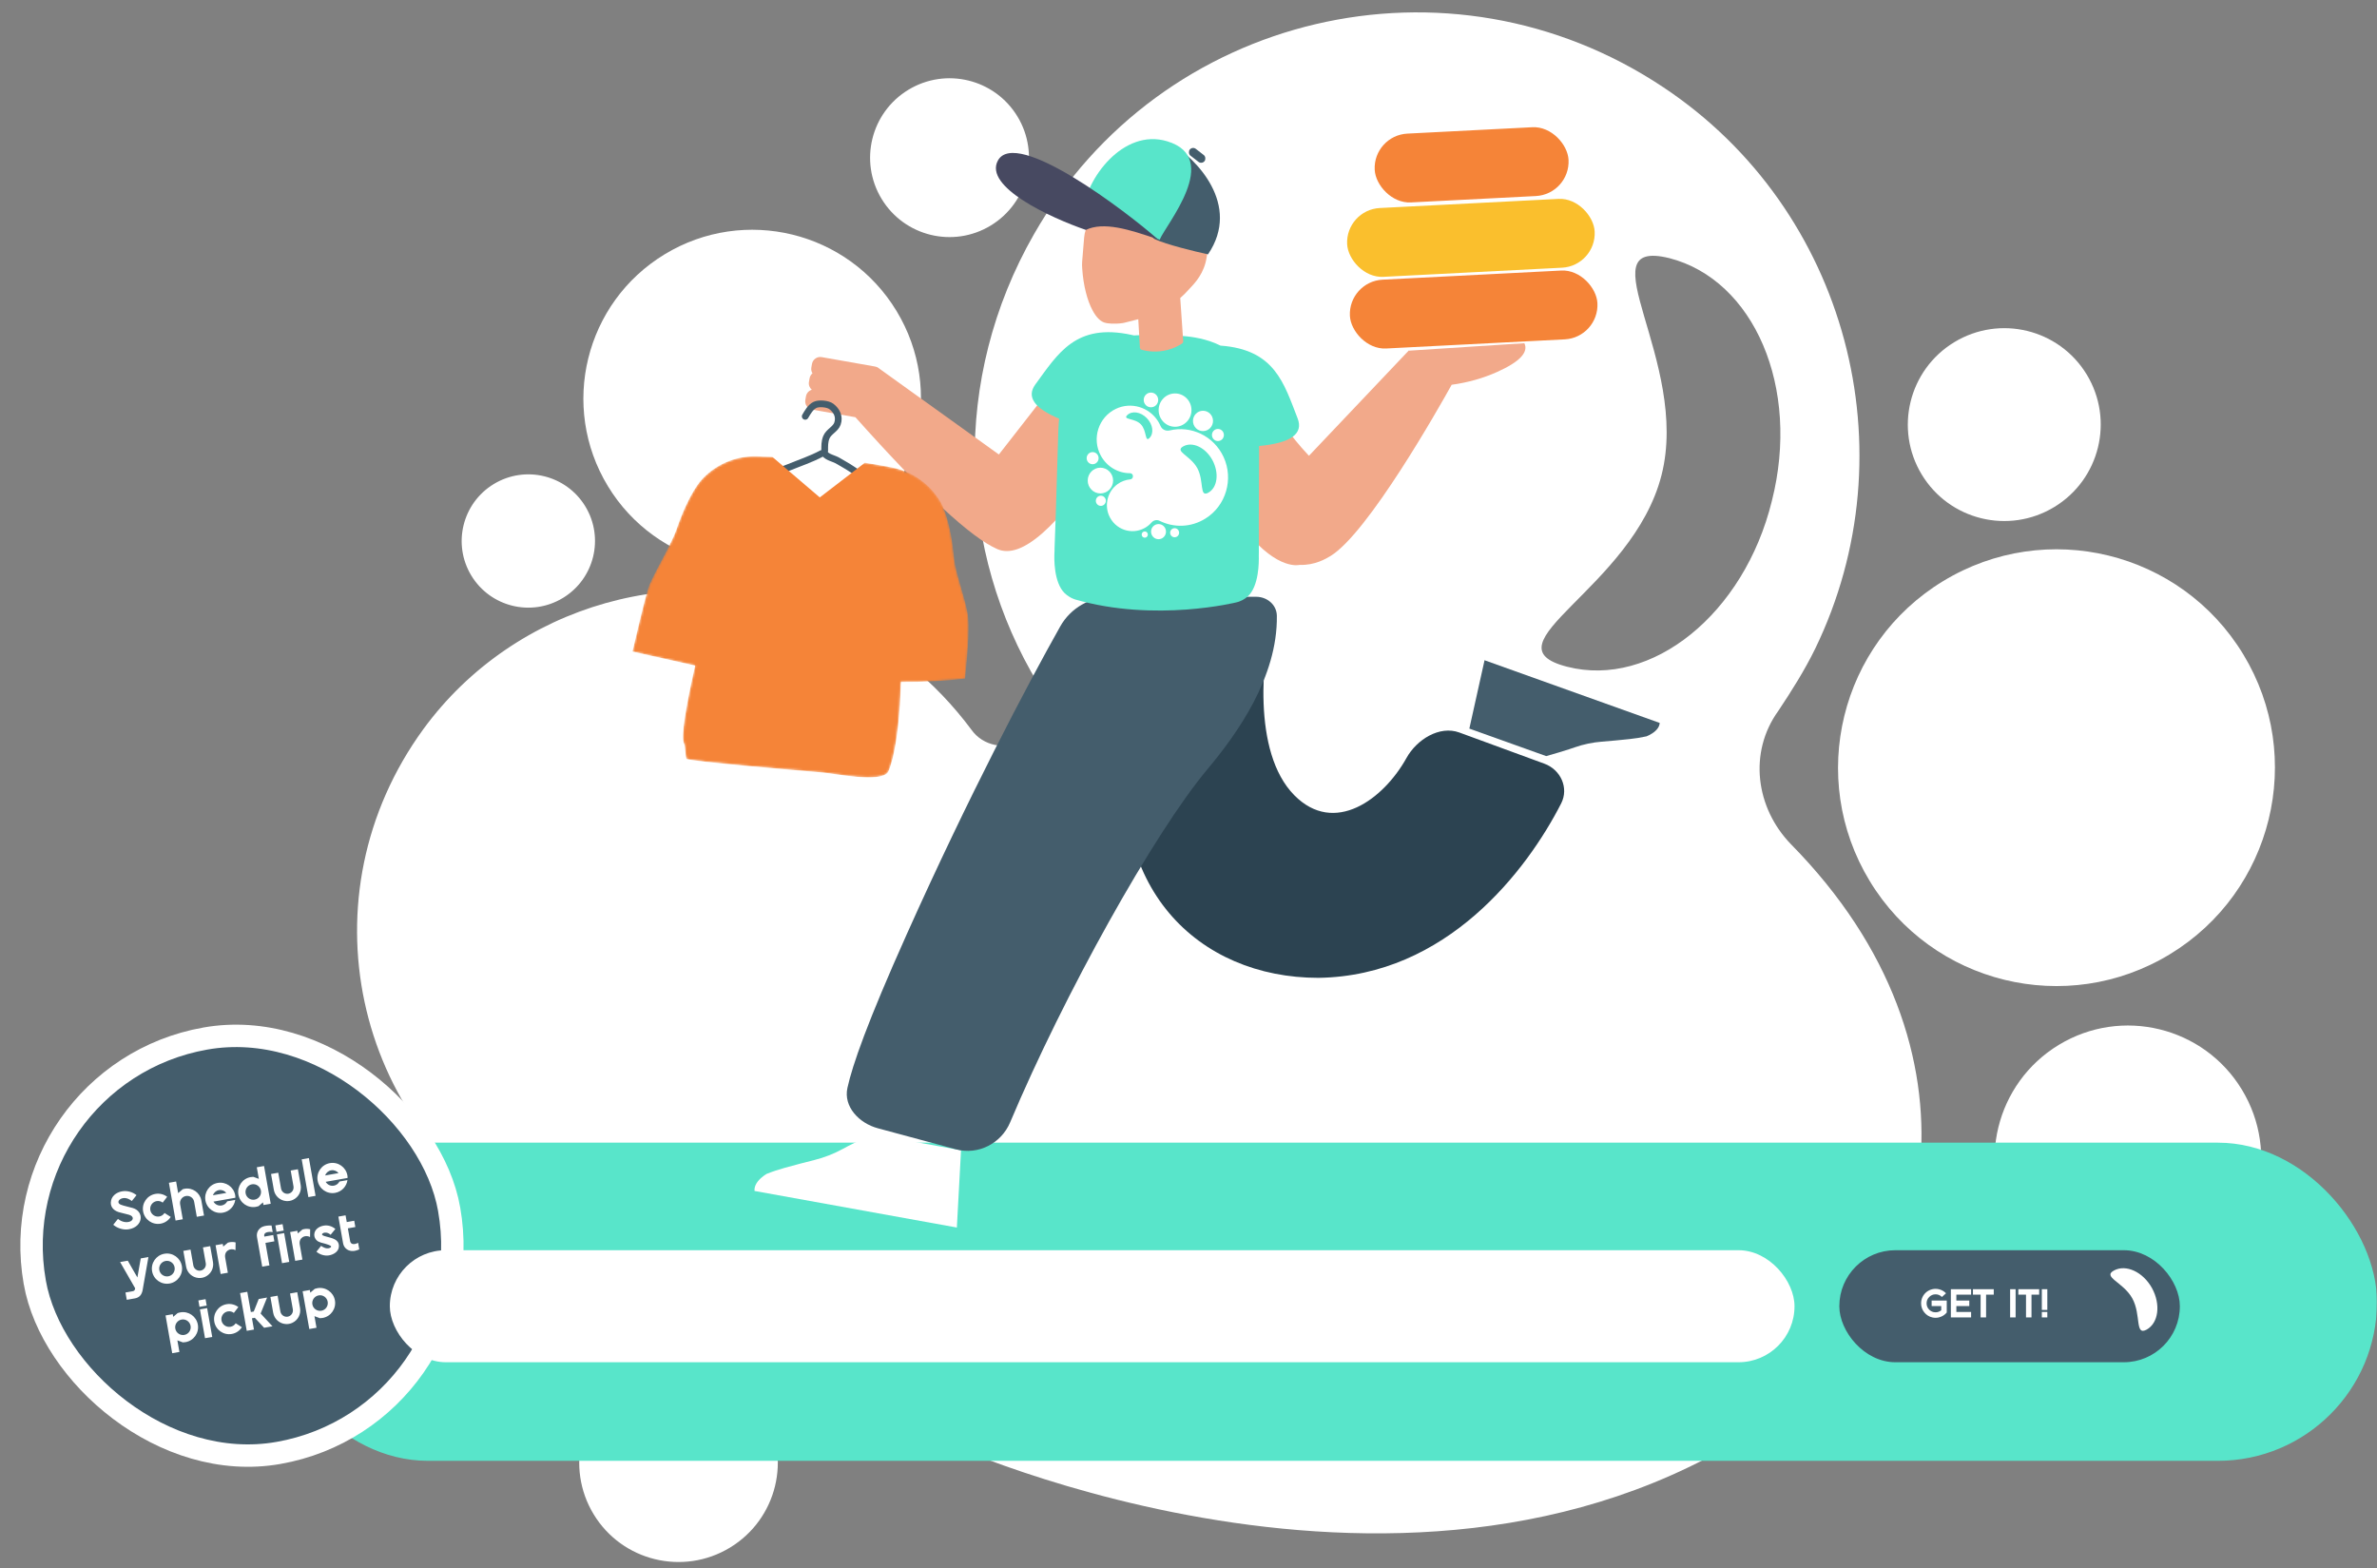 <svg width="1061" height="700" viewBox="0 0 1061 700" fill="none" xmlns="http://www.w3.org/2000/svg">
<rect x="0" y="0" width="1061" height="700" fill="#808080" stroke="none"/>
<mask id="mask0_3005_461" style="mask-type:alpha" maskUnits="userSpaceOnUse" x="0" y="0" width="1061" height="700">
<rect width="1061" height="700" fill="#D9D9D9"/>
</mask>
<g mask="url(#mask0_3005_461)">
<g clip-path="url(#clip0_3005_461)">
<path d="M799.424 627C862.822 579.076 890.192 469.012 799.424 376.811C783.604 360.508 780.447 335.778 793.715 317.365C799.537 308.65 805.572 299.067 810.196 289.599C852.993 201.455 824.581 93.615 742.568 39.029C646.721 -24.925 517.988 5.832 461.561 104.469C424.516 169.138 427.375 245.858 463.485 305.358C468.737 314.013 466.509 324.987 457.519 329.702C456.978 330.031 456.978 330.031 456.437 330.359C448.858 334.958 438.751 332.951 433.614 325.706C417.661 304.302 396.295 286.183 368.664 274.827C305.132 248.252 229.881 269.496 188.995 325.395C134.841 399.708 157.69 502.043 235.206 546.776C250.121 555.487 266.217 561.262 282.953 564.428C301.099 567.477 315.065 581.946 316.562 600.281C324.708 693.035 329.884 597.032 420 643C420 643 642 746 799.424 627ZM745.098 115.207C782.819 124.881 803.783 172.849 790.884 223.605C778.527 274.032 737.209 307.249 699.488 297.576C661.767 287.902 728.748 262.795 741.646 212.04C754.544 161.284 706.836 105.862 745.098 115.207Z" fill="white"/>
<path d="M834.571 393.228C862.491 439.233 922.448 453.877 968.488 425.936C1014.53 397.995 1029.22 338.049 1001.3 292.044C973.378 246.038 913.421 231.394 867.38 259.335C821.34 287.277 806.65 347.222 834.571 393.228Z" fill="white"/>
<path d="M857.819 211.848C870.148 232.162 896.622 238.629 916.951 226.291C937.281 213.953 943.767 187.484 931.439 167.169C919.111 146.855 892.636 140.389 872.307 152.727C851.977 165.065 845.491 191.534 857.819 211.848Z" fill="white"/>
<path d="M898.925 548.088C915.967 576.169 952.564 585.107 980.667 568.052C1008.77 550.997 1017.74 514.407 1000.69 486.326C983.651 458.244 947.054 449.306 918.952 466.361C890.849 483.416 881.883 520.006 898.925 548.088Z" fill="white"/>
<path d="M186.486 576.343C191.744 585.006 203.035 587.764 211.705 582.502C220.375 577.241 223.141 565.952 217.883 557.289C212.625 548.625 201.335 545.868 192.665 551.13C183.995 556.391 181.229 567.68 186.486 576.343Z" fill="white"/>
<path d="M393.519 88.772C403.672 105.501 425.475 110.826 442.217 100.666C458.959 90.505 464.3 68.707 454.147 51.978C443.995 35.248 422.192 29.923 405.45 40.084C388.708 50.244 383.367 72.043 393.519 88.772Z" fill="white"/>
<path d="M264.979 675.857C277.67 696.768 304.923 703.425 325.851 690.724C346.778 678.023 353.455 650.775 340.764 629.864C328.073 608.952 300.82 602.296 279.893 614.996C258.965 627.697 252.288 654.945 264.979 675.857Z" fill="white"/>
<path d="M210.387 256.902C218.908 270.943 237.207 275.412 251.258 266.885C265.309 258.357 269.793 240.062 261.272 226.021C252.75 211.981 234.452 207.512 220.401 216.039C206.349 224.567 201.866 242.862 210.387 256.902Z" fill="white"/>
<path d="M271.326 216.959C292.901 252.509 339.231 263.824 374.808 242.233C410.384 220.642 421.735 174.321 400.161 138.771C378.586 103.221 332.256 91.906 296.679 113.497C261.102 135.088 249.752 181.409 271.326 216.959Z" fill="white"/>
</g>
<rect x="120" y="510" width="941" height="142" rx="71" fill="#58E5CA"/>
<rect x="-0.793" y="479.839" width="187.811" height="187.811" rx="93.905" transform="rotate(-10.006 -0.793 479.839)" fill="#445D6C" stroke="white" stroke-width="10"/>
<path d="M59.299 539.175C64.522 540.739 63.92 547.547 57.511 548.654C55.265 549.05 52.504 548.318 50.551 546.64L52.649 544.028C54.526 545.549 56.444 545.649 57.724 545.302C59.699 544.758 59.961 542.787 57.485 542.151L53.861 541.231C51.177 540.657 49.386 539.072 49.463 536.743C49.546 533.901 51.945 532.162 54.426 531.724C56.955 531.278 59.295 532.108 60.941 533.426L58.843 536.038C58.251 535.582 57.652 535.225 57.078 535.009C53.941 533.808 51.34 536.607 53.891 537.668C55.052 538.169 57.886 538.766 59.299 539.175ZM67.093 540.115C67.427 542.006 69.234 543.271 71.125 542.937C72.117 542.762 72.941 542.178 73.434 541.385L76.205 543.138C75.209 544.678 73.63 545.81 71.692 546.152C68.005 546.802 64.525 544.345 63.879 540.682C63.232 537.019 65.661 533.519 69.348 532.869C71.287 532.527 73.158 533.05 74.62 534.157L72.617 536.752C71.881 536.175 70.908 535.908 69.915 536.083C68.025 536.417 66.76 538.224 67.093 540.115ZM79.523 532.512L81.601 530.756C81.857 530.686 82.136 530.613 82.396 530.567C85.918 529.946 89.259 532.305 89.876 535.803L91.06 542.515L87.846 543.082L86.662 536.37C86.357 534.645 84.717 533.496 82.968 533.805C81.242 534.109 80.094 535.75 80.398 537.475L81.582 544.187L78.368 544.755L75.395 527.903L78.609 527.336L79.523 532.512ZM97.161 527.962C100.824 527.316 104.328 529.768 104.974 533.432C105.045 533.833 105.065 534.22 105.056 534.587L95.295 536.309C96.005 537.573 97.448 538.293 98.937 538.03C100.048 537.834 100.945 537.116 101.437 536.176L105.006 535.546C104.622 538.343 102.459 540.724 99.504 541.245C95.817 541.895 92.338 539.439 91.691 535.775C91.045 532.112 93.474 528.612 97.161 527.962ZM95.039 533.478L101.019 532.424C100.24 531.464 99.004 530.951 97.728 531.176C96.428 531.406 95.442 532.311 95.039 533.478ZM109.631 532.61C109.965 534.501 111.772 535.766 113.663 535.432C115.554 535.099 116.795 533.296 116.462 531.405C116.128 529.514 114.345 528.245 112.454 528.578C110.563 528.912 109.298 530.719 109.631 532.61ZM106.417 533.177C105.771 529.514 108.2 526.014 111.887 525.364C112.289 525.293 112.675 525.274 113.085 525.25L115.536 526.158L114.623 520.982L117.861 520.411L120.834 537.262L117.596 537.834L117.388 536.652L115.395 538.344C115.006 538.486 114.632 538.576 114.23 538.647C110.543 539.297 107.063 536.84 106.417 533.177ZM124.626 525.821L125.447 530.478C125.718 532.014 127.192 533.045 128.705 532.779C130.241 532.508 131.273 531.034 131.002 529.498L129.755 522.431L132.969 521.864L134.216 528.931C134.704 531.696 133.25 534.365 130.818 535.501C130.347 535.73 129.839 535.893 129.272 535.993C128.728 536.089 128.196 536.11 127.674 536.055C125.001 535.82 122.721 533.81 122.233 531.045L120.986 523.978L124.201 523.411L124.626 525.821ZM140.855 533.73L137.64 534.297L134.667 517.445L137.881 516.878L140.855 533.73ZM147.247 519.125C150.91 518.479 154.414 520.932 155.06 524.595C155.131 524.997 155.15 525.383 155.142 525.75L145.381 527.473C146.091 528.736 147.534 529.457 149.023 529.194C150.134 528.998 151.031 528.279 151.523 527.339L155.092 526.71C154.708 529.507 152.545 531.887 149.59 532.408C145.903 533.059 142.424 530.602 141.777 526.938C141.131 523.275 143.56 519.776 147.247 519.125ZM145.125 524.642L151.105 523.587C150.326 522.628 149.09 522.115 147.814 522.34C146.514 522.569 145.528 523.474 145.125 524.642ZM66.255 561.051L64.065 573.501C63.934 574.279 63.808 575.082 63.653 575.864C63.235 577.912 62.209 579.141 60.224 579.491L56.584 580.134L56.008 576.872L59.223 576.305C60.074 576.155 60.215 575.715 60.331 574.988L53.611 563.282L57.038 562.677L57.178 562.921L58.907 565.954L61.331 570.157L62.423 563.92L62.828 561.656L66.255 561.051ZM73.359 559.578C77.022 558.932 80.525 561.385 81.172 565.048C81.818 568.711 79.365 572.215 75.702 572.861C72.015 573.512 68.535 571.055 67.889 567.392C67.243 563.728 69.672 560.229 73.359 559.578ZM77.934 565.619C77.6 563.729 75.817 562.459 73.926 562.793C72.035 563.126 70.77 564.934 71.103 566.824C71.437 568.715 73.244 569.98 75.135 569.647C77.026 569.313 78.267 567.51 77.934 565.619ZM85.475 560.146L86.296 564.802C86.567 566.338 88.041 567.37 89.553 567.103C91.09 566.832 92.121 565.358 91.85 563.822L90.603 556.755L93.818 556.188L95.065 563.255C95.553 566.02 94.098 568.69 91.667 569.825C91.195 570.055 90.688 570.217 90.121 570.317C89.577 570.413 89.044 570.434 88.523 570.38C85.85 570.145 83.57 568.134 83.082 565.369L81.835 558.302L85.049 557.735L85.475 560.146ZM99.643 556.379L101.722 554.623C101.978 554.553 102.257 554.48 102.517 554.434C103.439 554.271 104.323 554.31 105.166 554.527L105.115 557.972C102.859 556.786 99.977 558.27 100.519 561.342L101.703 568.055L98.489 568.622L96.221 555.764L99.435 555.197L99.643 556.379ZM121.729 549.899C119.635 549.635 117.461 550.018 117.992 551.923L121.963 551.223L122.459 554.035L118.488 554.736L120.26 564.78L117.046 565.348L114.719 552.159C114.361 550.127 115.355 548.44 117.055 547.58C118.155 547.045 120.079 546.9 121.212 546.968L121.729 549.899ZM123.618 550.931L126.832 550.363L129.1 563.221L125.886 563.788L123.618 550.931ZM123.418 549.796L122.913 546.936L126.127 546.369L126.632 549.229L123.418 549.796ZM132.926 550.507L135.005 548.751C135.261 548.681 135.54 548.608 135.8 548.562C136.722 548.399 137.606 548.438 138.449 548.655L138.398 552.1C136.142 550.914 133.26 552.398 133.802 555.47L134.986 562.182L131.772 562.75L129.503 549.892L132.718 549.325L132.926 550.507ZM147.813 556.386C147.812 555.825 145.668 555.278 145.201 555.116C144.129 554.842 142.306 554.457 141.494 553.723C140.719 553.056 140.256 552.089 140.27 551.063C140.346 548.735 142.354 547.406 144.457 547.034C146.348 546.701 148.228 547.271 149.692 548.524L147.566 551.116C146.837 550.441 146.017 550.074 145.008 550.154C144.673 550.189 144.299 550.279 144.021 550.499C143.891 550.595 143.727 550.77 143.737 550.963C143.758 551.496 145.482 551.874 145.917 551.992C148.101 552.631 151.143 553.02 151.278 555.994C151.396 558.459 149.046 559.921 146.895 560.301C144.934 560.647 142.741 559.961 141.245 558.665L143.32 556.057C144.321 556.758 145.633 557.428 146.888 557.085C147.168 557.011 147.805 556.753 147.813 556.386ZM156.21 553.539C156.363 555.511 157.998 555.661 159.851 554.7L160.368 557.631C159.323 558.059 158.108 558.493 156.887 558.343C154.999 558.14 153.488 556.895 153.125 554.839L151.036 542.998L154.25 542.431L154.78 545.433L158.112 544.845L158.609 547.657L155.276 548.245L156.21 553.539ZM85.074 591.777C84.741 589.886 82.957 588.616 81.066 588.95C79.175 589.283 77.91 591.091 78.244 592.982C78.578 594.872 80.385 596.138 82.276 595.804C84.166 595.47 85.408 593.667 85.074 591.777ZM88.312 591.205C88.959 594.869 86.506 598.372 82.843 599.018C82.417 599.093 82.035 599.137 81.621 599.137L79.17 598.229L80.083 603.405L76.868 603.972L73.895 587.12L77.11 586.553L77.318 587.735L79.311 586.043C79.704 585.925 80.074 585.811 80.499 585.736C84.163 585.089 87.666 587.542 88.312 591.205ZM89.244 584.412L92.459 583.845L94.727 596.702L91.513 597.269L89.244 584.412ZM89.044 583.278L88.54 580.418L91.754 579.851L92.258 582.71L89.044 583.278ZM98.864 589.344C99.198 591.234 101.005 592.5 102.896 592.166C103.888 591.991 104.711 591.407 105.205 590.613L107.976 592.366C106.98 593.907 105.401 595.039 103.463 595.38C99.776 596.031 96.296 593.574 95.65 589.911C95.003 586.247 97.432 582.748 101.119 582.098C103.057 581.756 104.929 582.278 106.391 583.385L104.388 585.981C103.652 585.404 102.679 585.137 101.686 585.312C99.796 585.646 98.53 587.453 98.864 589.344ZM111.973 585.593L113.249 585.368L113.523 584.71L115.481 579.783L119.215 579.124L116.332 586.262L121.626 591.957L117.891 592.615L114.164 588.618L113.741 588.157L112.465 588.382L113.353 593.416L110.139 593.983L107.166 577.131L110.38 576.564L111.973 585.593ZM124.337 580.706L125.159 585.362C125.43 586.899 126.903 587.93 128.416 587.664C129.952 587.392 130.984 585.919 130.713 584.383L129.466 577.316L132.68 576.749L133.927 583.815C134.415 586.581 132.961 589.25 130.529 590.386C130.058 590.615 129.55 590.778 128.983 590.878C128.44 590.974 127.907 590.995 127.386 590.94C124.712 590.705 122.432 588.695 121.944 585.93L120.698 578.863L123.912 578.296L124.337 580.706ZM146.262 580.981C145.929 579.09 144.145 577.821 142.254 578.155C140.363 578.488 139.098 580.296 139.432 582.186C139.765 584.077 141.573 585.342 143.463 585.009C145.354 584.675 146.596 582.872 146.262 580.981ZM149.5 580.41C150.147 584.073 147.694 587.577 144.031 588.223C143.605 588.298 143.223 588.341 142.808 588.341L140.357 587.433L141.271 592.609L138.056 593.176L135.083 576.325L138.297 575.758L138.506 576.939L140.498 575.247C140.892 575.129 141.262 575.015 141.687 574.94C145.35 574.294 148.854 576.747 149.5 580.41Z" fill="white"/>
<rect x="822" y="559" width="150" height="48" rx="24" fill="#445D6C"/>
<rect x="822" y="559" width="150" height="48" rx="24" stroke="#445D6C" stroke-width="2"/>
<path d="M862.202 580.476H868.952V585.804C868.28 586.62 867.458 587.232 866.486 587.64C866.138 587.796 865.778 587.916 865.406 588C864.938 588.108 864.464 588.162 863.984 588.162H863.948C863.468 588.162 862.994 588.108 862.526 588C861.074 587.676 859.874 586.926 858.926 585.75C857.978 584.574 857.504 583.224 857.504 581.7C857.504 580.692 857.72 579.744 858.152 578.856C858.596 577.968 859.196 577.224 859.952 576.624C860.72 576.024 861.578 575.616 862.526 575.4C862.994 575.292 863.468 575.238 863.948 575.238C864.44 575.238 864.926 575.292 865.406 575.4C866.654 575.688 867.728 576.294 868.628 577.218L866.792 578.874C866.012 578.082 865.07 577.686 863.966 577.686C862.862 577.686 861.914 578.082 861.122 578.874C860.342 579.654 859.952 580.596 859.952 581.7C859.952 582.804 860.342 583.752 861.122 584.544C861.914 585.324 862.862 585.714 863.966 585.714C864.914 585.714 865.754 585.414 866.486 584.814V582.924H862.202V580.476ZM879.825 577.848H873.237V580.476H879.015V582.924H873.237V585.552H879.825V588H870.789V575.4H879.825V577.848ZM880.646 575.4H889.934V577.848H886.514V588H884.066V577.848H880.646V575.4ZM899.692 588H897.244V575.4H899.692V588ZM900.913 575.4H910.201V577.848H906.781V588H904.333V577.848H900.913V575.4ZM911.394 585.552H913.842V588H911.394V585.552ZM911.394 584.652V575.4H913.842V584.652H911.394Z" fill="white"/>
<g clip-path="url(#clip1_3005_461)">
<path d="M958.168 593.445C952.841 596.344 955.814 586.846 951.787 579.507C947.761 572.229 938.221 569.947 943.611 567.048C948.938 564.15 956.557 567.665 960.584 574.943C964.549 582.22 963.495 590.485 958.168 593.445Z" fill="white"/>
</g>
<rect x="174" y="558" width="627" height="50" rx="25" fill="white"/>
<path d="M573.618 190.473C571.723 193.9 565.978 196.06 556.384 196.951C556.28 217.085 556.238 229.625 556.243 237.213C570.552 254.867 580.127 252.113 580.127 252.113C586.795 252.402 591.894 249.364 593.818 248.198C610.605 238.057 642.471 181.617 647.967 171.73C655.222 170.734 661.995 168.824 668.287 166C678.32 161.497 682.364 157.224 680.416 153.181L628.995 156.507L628.854 156.409L584.259 203.426C579.585 198.452 576.411 194.389 573.618 190.473Z" fill="#F2A98A"/>
<path d="M391.49 163.891C391.186 163.744 390.856 163.636 390.506 163.574L366.776 159.39C364.737 159.03 362.793 160.391 362.434 162.43L362.155 164.012C361.989 164.953 362.189 165.874 362.654 166.628C361.997 167.175 361.523 167.948 361.363 168.856L361.084 170.438C360.844 171.799 361.371 173.119 362.356 173.952C361.05 174.351 360.01 175.451 359.756 176.888L359.477 178.47C359.118 180.509 360.479 182.453 362.518 182.812L381.82 186.216C412.273 220.359 433.406 239.987 445.219 245.1C455.925 249.733 472.155 235.43 493.909 202.193C487.29 198.886 477.114 184.858 466.997 176.556C466.869 176.452 466.747 176.344 466.629 176.234L445.864 202.849C409.635 176.832 391.52 163.823 391.52 163.823L391.49 163.891Z" fill="#F2A98A"/>
<path d="M577.712 354.914C558.676 335.6 563.435 292.449 568.194 273.288C551.538 261.791 515.371 256.273 503.95 326.172C492.529 396.072 534.94 436.433 588.476 436.433C645.765 435.642 681.606 388.403 696.828 358.612C700.376 351.668 696.646 343.523 689.324 340.839L651.396 326.937C642.56 323.698 632.39 330.052 627.817 338.276C617.534 356.767 595.605 373.069 577.712 354.914Z" fill="#2C4351"/>
<path d="M337.089 531.603C336.994 531.586 336.899 531.574 336.805 531.569C336.762 531.119 336.773 530.642 336.862 530.147C336.982 529.788 337.058 529.366 337.239 528.964C338.329 526.549 340.765 524.813 342.115 523.968C344.815 522.878 347.477 521.999 350.225 521.244C354.654 520.013 359.07 518.848 363.475 517.751C367.907 516.647 372.18 514.98 376.189 512.791C377.001 512.347 377.823 511.908 378.655 511.474C381.48 509.998 385.044 508.248 389.344 506.223L428.97 513.386L427.1 547.916C426.962 547.863 426.818 547.823 426.668 547.796L337.089 531.603Z" fill="white"/>
<path d="M740.577 322.572C740.659 322.602 740.742 322.626 740.825 322.645C740.797 323.053 740.716 323.477 740.563 323.905C740.403 324.208 740.273 324.573 740.051 324.905C738.72 326.899 736.287 328.087 734.957 328.641C732.385 329.213 729.879 329.602 727.313 329.868C723.178 330.31 719.063 330.693 714.968 331.019C710.848 331.347 706.787 332.2 702.883 333.559C702.093 333.834 701.294 334.104 700.486 334.368C697.745 335.266 694.305 336.299 690.165 337.468L655.859 325.191L662.655 294.648C662.77 294.715 662.893 294.773 663.023 294.819L740.577 322.572Z" fill="#445D6C"/>
<path d="M404.836 416.766C432.421 355.22 458.554 305.698 473.25 279.582C477.905 271.31 486.699 266.355 496.192 266.355H560.685C565.596 266.355 569.87 269.93 569.94 274.841C570.327 302.251 552.113 327.618 539.021 343.239C514.956 371.951 474.881 444.025 450.881 500.94C446.899 510.384 436.613 515.636 426.717 512.97L391.791 503.561C383.489 501.325 376.409 493.946 378.257 485.55C380.499 475.361 387.111 456.313 404.836 416.766Z" fill="#445D6C"/>
<path d="M472.766 186.867C472.698 187.553 472.631 188.262 472.566 188.993L472.562 189.172L472.4 192.095C471.446 224.619 470.969 239.24 470.702 244.967C470.702 244.967 470.748 245.565 470.676 246.459C470.519 249.084 470.276 259.887 475.217 264.75C475.876 265.359 476.592 265.909 477.2 266.278C478.525 267.137 479.636 267.455 479.636 267.455L479.747 267.517C515.8 277.943 552.136 268.79 552.136 268.79C552.751 268.626 553.343 268.459 554.471 267.893C555.578 267.337 556.631 266.517 556.968 266.198C562.018 261.51 561.941 250.691 561.875 248.063C561.889 247.227 561.901 246.571 561.901 246.571C561.837 241.108 561.86 227.84 562.008 199.058C576.163 197.735 581.894 193.622 579.2 186.719C573.08 171.039 569.027 155.993 544.765 154.255C538.812 151.265 532.312 150.264 527.788 149.959C525.167 149.794 523.212 149.819 522.43 149.865C522.095 149.859 521.647 149.911 520.809 149.956C519.971 150.001 519.021 150.044 517.96 150.085C516.9 150.007 515.952 149.93 515.116 149.856C514.28 149.781 513.89 149.715 513.5 149.708C512.664 149.633 510.767 149.54 508.142 149.614C507.516 149.634 506.852 149.665 506.156 149.712C505.805 149.631 505.449 149.551 505.088 149.473C480.152 144.052 472.268 157.776 462.144 171.578C458.091 177.102 461.632 182.198 472.766 186.867Z" fill="#58E5CA"/>
<path d="M488.226 96.93C488.201 96.964 488.176 96.998 488.151 97.031L488.089 97.096C487.427 97.686 486.872 98.408 486.299 99.308C484.889 101.32 484.107 103.639 483.917 106.019L483.039 116.67C482.986 117.745 482.933 118.82 483.058 119.913C483.571 127.59 485.34 134.138 487.643 138.462C489.34 141.702 491.405 143.72 493.52 144.122C494.1 144.303 497.287 144.759 501.12 144.202C501.488 144.121 501.173 144.268 506.409 142.899C507.003 142.751 507.559 142.609 508.081 142.473L508.8 155.106C508.817 155.583 509.191 156.048 509.672 156.151C512.078 156.783 516.335 157.47 521.239 156.164C523.957 155.472 526.123 154.321 527.638 153.312C527.989 153.121 528.153 152.697 528.138 152.279L526.81 133.014C528.183 131.797 529.593 130.449 530.609 129.242C531.975 127.645 536.322 123.901 538.099 117.246C538.632 115.021 540.555 107.541 536.49 101.172C535.049 98.919 533.265 97.651 532.479 97.148C528.284 94.305 524.675 95.006 515.883 93.72C515.178 93.586 513.993 93.461 512.524 93.186C509.817 92.721 507.945 92.284 507.418 92.169C503.083 91.232 493.455 91.058 488.226 96.93Z" fill="#F2A98A"/>
<path d="M539.211 113.521C554.275 91.332 533.648 70.559 522.866 64.237C517.248 76.515 510.153 104.266 515.404 106.721C520.655 109.176 533.464 112.277 539.211 113.521Z" fill="#445D6C"/>
<path d="M520.992 63.06C501.161 57.067 484.566 80.285 483.599 94.027L503.616 101.504L517.649 106.976C520.158 100.512 545.781 70.551 520.992 63.06Z" fill="#58E5CA"/>
<path d="M445.441 71.626C438.951 83.367 468.888 97.174 484.668 102.61C492.594 98.876 503.743 102.253 516.855 106.824C502.745 94.374 453.554 56.95 445.441 71.626Z" fill="#474961"/>
<rect x="532.235" y="65.256" width="8.366" height="3.85" rx="1.925" transform="rotate(37.815 532.235 65.256)" fill="#445D6C"/>
<path d="M359.42 185.83C360.543 183.943 361.744 181.732 363.767 180.721C365.506 179.852 369.564 180.223 371.104 181.42C373.529 183.303 374.872 185.949 373.819 189.061C372.977 191.548 369.881 192.631 368.85 195.175C368.041 197.172 368.114 199.004 368.114 201.157" stroke="#445D6C" stroke-width="3" stroke-linecap="round"/>
<path d="M366.801 202.387C362.02 204.952 356.798 206.657 351.798 208.714C349.367 209.713 346.842 210.331 344.419 211.291C343.812 211.532 342.807 212.228 342.198 212.228" stroke="#445D6C" stroke-width="3" stroke-linecap="round"/>
<path d="M368.031 202.387C369.422 204.233 372.267 204.556 374.16 205.732C376.02 206.888 378.009 207.873 379.825 209.121C382.002 210.617 384.311 211.98 386.483 213.459" stroke="#445D6C" stroke-width="3" stroke-linecap="round"/>
<mask id="mask1_3005_461" style="mask-type:alpha" maskUnits="userSpaceOnUse" x="282" y="203" width="151" height="144">
<path d="M402.136 304.384C401.754 318.797 400.371 330.693 398.451 338.419C398.427 338.624 398.342 338.89 398.265 339.088C397.752 341.169 397.175 342.897 396.533 344.272C396.465 344.402 396.396 344.532 396.328 344.662C393.041 349.522 372.153 345.172 367.153 344.784C358.943 344.153 307.542 339.796 306.451 338.699C305.931 338.153 305.878 332.796 305.391 331.978C303.72 329.324 306.32 314.606 310.289 297.07L282.314 290.817C286.423 273.131 288.954 263.157 289.909 260.895C292.675 254.438 299.849 242.434 301.851 236.641C307.457 220.24 312.652 214.484 314.389 212.84C316.392 210.884 318.258 209.599 319.496 208.786C327.845 203.405 336.008 203.416 340.134 203.77C340.195 203.743 344.446 203.895 348.631 204.054C352.111 203.19 356.439 203.311 362.912 204.081C367.649 204.645 371.652 205.468 374.931 206.341C374.153 204.845 374.008 204.464 376.206 204.84L396.072 208.231C396.185 208.245 396.297 208.258 396.402 208.339C400.496 208.963 408.434 210.867 415.287 218.057C416.3 219.137 417.812 220.825 419.3 223.195C420.603 225.201 424.303 232.016 425.905 249.273C426.492 255.375 430.79 266.982 431.965 273.907C432.748 278.524 432.35 288.19 430.773 302.905C422.184 303.935 412.638 304.428 402.136 304.384L402.136 304.384Z" fill="white"/>
</mask>
<g mask="url(#mask1_3005_461)">
<path d="M396.072 208.231C396.185 208.245 396.298 208.259 396.402 208.339C400.496 208.964 408.434 210.868 415.287 218.057C416.3 219.138 417.813 220.825 419.301 223.195C420.604 225.201 424.303 232.016 425.904 249.273C426.492 255.375 430.79 266.982 431.964 273.908C432.747 278.525 432.35 288.191 430.773 302.906C422.184 303.935 412.638 304.427 402.136 304.384C401.754 318.797 400.372 330.693 398.452 338.419C398.427 338.624 398.343 338.89 398.266 339.088C397.753 341.169 397.175 342.897 396.533 344.272C396.464 344.402 396.396 344.532 396.327 344.662C393.039 349.522 372.153 345.172 367.153 344.784C358.943 344.153 307.546 339.796 306.451 338.699C305.932 338.153 305.878 332.797 305.391 331.978C303.72 329.324 306.319 314.606 310.288 297.07L282.314 290.817C286.422 273.132 288.954 263.158 289.908 260.895C292.675 254.438 299.849 242.434 301.851 236.641C307.456 220.241 312.652 214.484 314.389 212.84C316.392 210.885 318.258 209.598 319.497 208.786C327.845 203.405 336.008 203.416 340.134 203.77C340.178 203.751 342.158 203.818 344.736 203.911L365.92 222.011L386.077 206.525L396.072 208.231Z" fill="#F58438"/>
</g>
<rect x="601.758" y="125.612" width="110.627" height="30.754" rx="15.377" transform="rotate(-2.925 601.758 125.612)" fill="#F58438"/>
<rect x="600.528" y="93.628" width="110.627" height="30.754" rx="15.377" transform="rotate(-2.925 600.528 93.628)" fill="#FABF2D"/>
<rect x="612.83" y="60.42" width="86.636" height="30.754" rx="15.377" transform="rotate(-2.925 612.83 60.42)" fill="#F58438"/>
<g clip-path="url(#clip2_3005_461)">
<path d="M546.154 203.954C541.728 194.439 531.542 189.85 522.07 192.12C520.405 192.507 518.691 191.734 518.025 190.14C517.692 189.415 517.311 188.642 516.882 187.966C512.884 181.687 504.84 179.271 498.129 182.46C490.276 186.179 487.23 195.791 491.371 203.375C494.084 208.35 499.129 211.2 504.364 211.2C505.126 211.2 505.745 211.78 505.697 212.552C505.697 212.601 505.697 212.601 505.697 212.649C505.697 213.325 505.174 213.905 504.507 213.953C502.508 214.146 500.509 214.823 498.7 216.175C494.512 219.267 492.941 225.015 494.94 229.893C497.606 236.366 505.078 238.926 510.98 235.641C512.123 235.013 513.122 234.192 513.979 233.226C514.883 232.164 516.359 231.825 517.596 232.453C523.879 235.593 531.59 235.496 538.063 231.439C547.249 225.739 550.724 213.808 546.154 203.954ZM503.127 185.309C505.221 183.232 509.124 183.764 511.885 186.614C514.645 189.415 515.169 193.424 513.075 195.501C510.98 197.578 511.98 192.217 509.219 189.367C506.459 186.517 501.033 187.435 503.127 185.309ZM539.348 219.895C535.255 222.165 537.539 214.726 534.446 208.978C531.352 203.278 524.07 201.491 528.163 199.221C532.256 196.95 538.111 199.704 541.204 205.404C544.251 211.152 543.441 217.624 539.348 219.895Z" fill="white"/>
<path d="M524.498 190.478C528.546 190.478 531.828 187.148 531.828 183.039C531.828 178.931 528.546 175.601 524.498 175.601C520.45 175.601 517.168 178.931 517.168 183.039C517.168 187.148 520.45 190.478 524.498 190.478Z" fill="white"/>
<path d="M513.741 181.783C515.529 181.783 516.978 180.313 516.978 178.499C516.978 176.685 515.529 175.214 513.741 175.214C511.954 175.214 510.505 176.685 510.505 178.499C510.505 180.313 511.954 181.783 513.741 181.783Z" fill="white"/>
<path d="M536.968 192.41C539.439 192.41 541.443 190.377 541.443 187.87C541.443 185.362 539.439 183.329 536.968 183.329C534.498 183.329 532.494 185.362 532.494 187.87C532.494 190.377 534.498 192.41 536.968 192.41Z" fill="white"/>
<path d="M543.632 196.854C545.104 196.854 546.297 195.643 546.297 194.149C546.297 192.655 545.104 191.444 543.632 191.444C542.16 191.444 540.967 192.655 540.967 194.149C540.967 195.643 542.16 196.854 543.632 196.854Z" fill="white"/>
<path d="M524.308 239.796C525.412 239.796 526.307 238.887 526.307 237.767C526.307 236.646 525.412 235.738 524.308 235.738C523.204 235.738 522.309 236.646 522.309 237.767C522.309 238.887 523.204 239.796 524.308 239.796Z" fill="white"/>
<path d="M510.981 239.989C511.743 239.989 512.361 239.362 512.361 238.588C512.361 237.814 511.743 237.187 510.981 237.187C510.218 237.187 509.6 237.814 509.6 238.588C509.6 239.362 510.218 239.989 510.981 239.989Z" fill="white"/>
<path d="M487.706 207.191C489.178 207.191 490.371 205.98 490.371 204.486C490.371 202.992 489.178 201.781 487.706 201.781C486.234 201.781 485.04 202.992 485.04 204.486C485.04 205.98 486.234 207.191 487.706 207.191Z" fill="white"/>
<path d="M517.121 240.665C518.961 240.665 520.452 239.151 520.452 237.284C520.452 235.416 518.961 233.903 517.121 233.903C515.281 233.903 513.789 235.416 513.789 237.284C513.789 239.151 515.281 240.665 517.121 240.665Z" fill="white"/>
<path d="M491.371 225.788C492.606 225.788 493.608 224.771 493.608 223.517C493.608 222.263 492.606 221.247 491.371 221.247C490.135 221.247 489.134 222.263 489.134 223.517C489.134 224.771 490.135 225.788 491.371 225.788Z" fill="white"/>
<path d="M491.18 220.233C494.309 220.233 496.844 217.659 496.844 214.485C496.844 211.31 494.309 208.737 491.18 208.737C488.052 208.737 485.516 211.31 485.516 214.485C485.516 217.659 488.052 220.233 491.18 220.233Z" fill="white"/>
</g>
</g>
<defs>
<clipPath id="clip0_3005_461">
<rect width="839" height="858" fill="white" transform="translate(733.491 -159) rotate(58.747)"/>
</clipPath>
<clipPath id="clip1_3005_461">
<rect width="21" height="28" fill="white" transform="translate(942 566)"/>
</clipPath>
<clipPath id="clip2_3005_461">
<rect width="63.113" height="65.451" fill="white" transform="translate(485.04 175.214)"/>
</clipPath>
</defs>
</svg>
